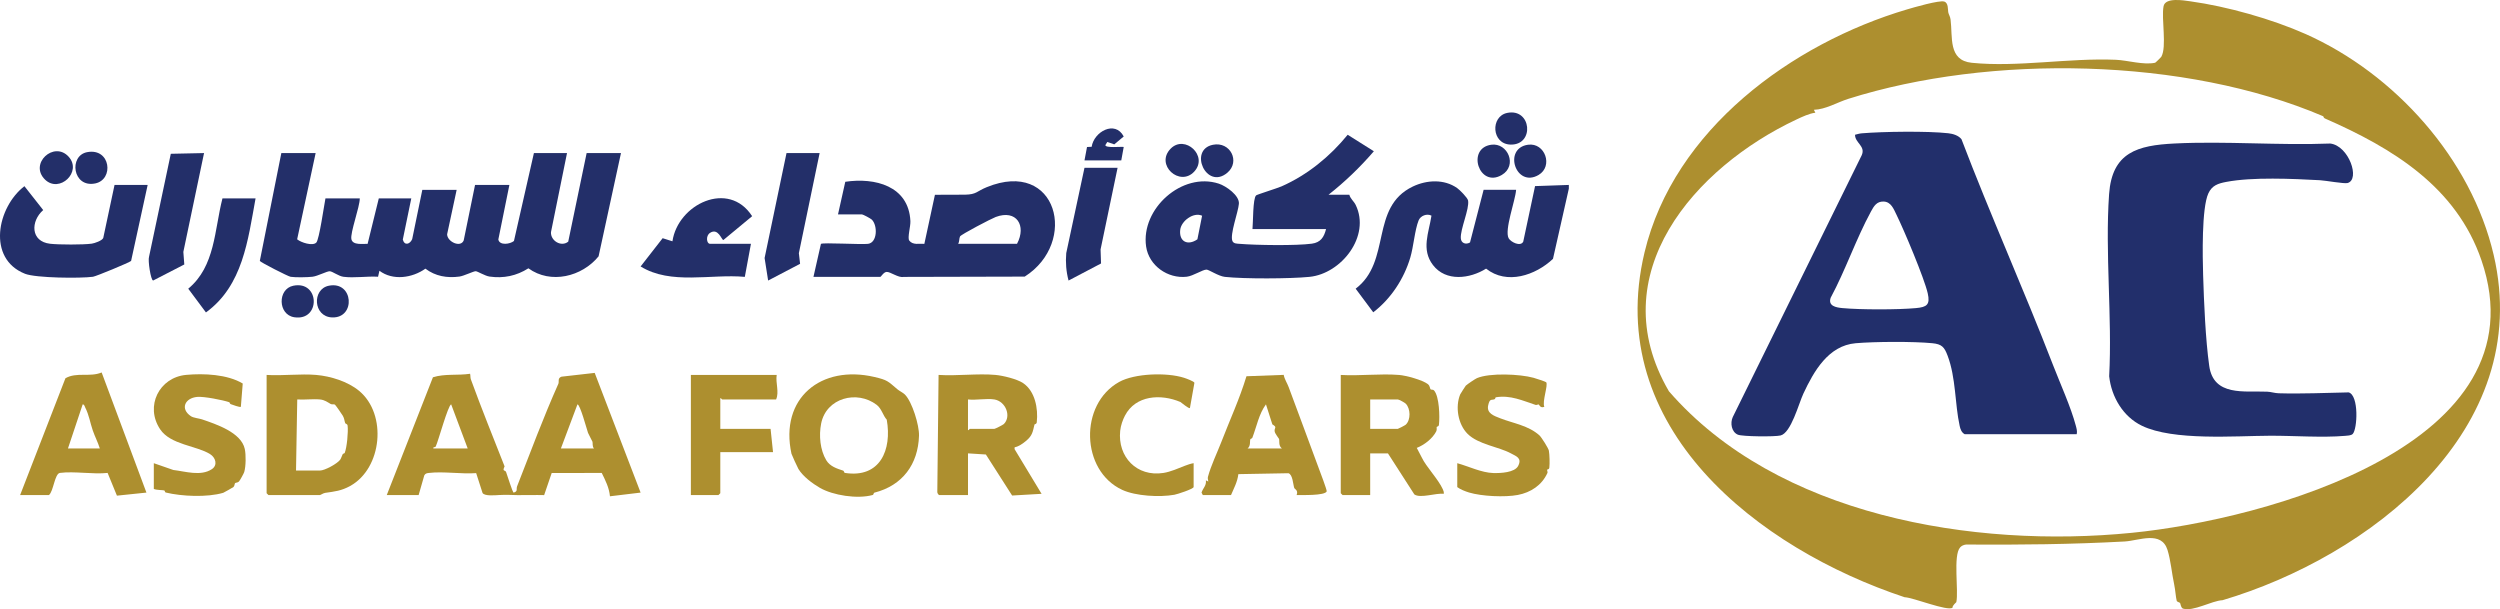 <?xml version="1.0" encoding="UTF-8"?>
<svg id="Layer_2" data-name="Layer 2" xmlns="http://www.w3.org/2000/svg" viewBox="0 0 2503.31 610.01">
  <defs>
    <style>
      .cls-1 {
        fill: #222f6b;
      }

      .cls-2 {
        fill: #232f69;
      }

      .cls-3 {
        fill: #ad8f2f;
      }
    </style>
  </defs>
  <g id="Layer_1-2" data-name="Layer 1">
    <g>
      <g>
        <path class="cls-2" d="M1570.92,188.87l-15.89,70.34c-17.5,16.51-46.26,26.32-66.98,9.78-16.23,10.16-40.26,13.34-53.21-3.63-11.93-15.63-4.13-32.21-1.48-49.42-4.53-2.41-10.98,.02-12.89,4.8-3.86,9.69-5.02,26.08-8.3,37.12-6.32,21.34-19.42,41.32-37.11,54.85l-17.61-23.63c36.22-27.44,13.95-81.57,57.26-102.31,13.91-6.66,31.36-7.61,44.38,1.56,2.58,1.82,10.44,9.68,10.94,12.48,1.46,8.3-7.89,28.65-7.29,37.78,.34,5.1,5.17,6.6,9.22,4.18l13.61-52.69h32.54c-.64,10.42-12.01,40.51-7.43,48.55,2.19,3.83,11.84,8.65,14.57,3.38l11.84-55.66,33.82-1.17v3.68Z"/>
        <path class="cls-2" d="M316.06,153.28l-18.52,86.35c3.88,3.23,15.47,7,19.17,3.28,2.97-2.99,7.83-37.6,9.17-44.22h34.38c.04,8.44-9.81,34.62-8.39,40.87s11.57,4.42,16.23,4.62l11.19-45.49h32.54l-8.49,41.21c1.72,6.36,7.12,4.73,9.39-.41l10.15-49.38h34.38l-9.55,44.52c.17,7.52,13.56,13.71,16.61,6.1l11.36-55.54h34.38l-11.06,54.61c1.17,6.25,11.7,4.73,15.63,1.51l19.99-88.03h33.15l-16.06,79.18c-.48,8.62,10.26,15.17,17.28,9.5l18.43-88.68h34.38l-22.42,103.39c-16.65,20.4-47.93,28.19-70.28,11.99-11.94,7.58-24.85,10.3-38.97,8.26-4.55-.66-12.03-5.36-13.82-5.35-2.27,0-11.77,4.74-16.28,5.36-12.29,1.67-24.13-.34-34.06-7.92-13.08,9.34-32.62,12.24-46.03,2.1l-1.39,5.99c-10.88-.68-24.12,1.49-34.74,.04-4.77-.65-10.95-5.43-13.6-5.53-2.86-.11-12.16,4.91-17.33,5.5-5.11,.59-17,.82-21.89,.06-2.59-.41-29.9-14.41-30.83-15.87l21.55-108.02h34.38Z"/>
        <path class="cls-2" d="M1330.26,195.01h20.87c1,3.98,4.57,6.53,6.36,10.21,15.14,31.18-14.29,68.82-46.28,72.01-19.53,1.95-65.35,2.12-84.72,.02-6.42-.7-16.06-7.3-18.4-7.29-3.94,0-13.34,6.4-19.78,7.14-18.93,2.17-37.9-11.05-40.68-30.25-5.46-37.65,35.94-75.01,72.8-62.95,7.39,2.42,20.8,11.89,20.11,20.15-.7,8.45-9.26,30.87-6.47,37.32,1.17,2.71,4.6,2.58,7.12,2.79,16.54,1.39,56.56,1.98,72.39-.16,8.86-1.2,12.2-6.55,14.23-14.62h-73.67c.68-5.86,.26-30.85,3.68-33.75,1.03-.87,21.18-7.14,25.39-8.99,25.94-11.44,48.5-29.9,66.26-51.69l26.21,16.5c-13.73,15.99-28.88,30.55-45.41,43.57Zm-126.57,20.99c-8.69-3.93-20.92,5.31-21.91,14.13-1.34,11.98,7.69,16.16,17.21,9.5l4.7-23.62Z"/>
        <path class="cls-2" d="M839.12,214.64l7.28-32.61c29.64-4.45,63.52,4.08,65.2,39.31,.26,5.49-3.09,16.54-1.17,19.51,3.6,4.81,10.02,2.91,15.15,3.31l10.59-49.11c10.01-.18,20.06,.07,30.08-.11,11.75-.21,11.54-3.34,21.82-7.53,70.68-28.83,91.94,55.26,38.02,89.56l-121.34,.31c-5.17,1.16-13.37-5.37-17.1-4.99-2.97,.3-5.46,4.95-6.19,4.95h-66.92l7.48-33.02c1.79-1.54,40.42,.83,47.21-.06,9.3-1.22,9.73-18.12,3.82-24.19-1.11-1.14-8.94-5.32-10.02-5.32h-23.94Zm179.26,29.46c9.63-18.16-.46-34.62-21.33-26.84-4.29,1.6-34.75,17.5-35.75,19.5s-.48,5.12-1.86,7.34h58.94Z"/>
        <path class="cls-3" d="M1400.86,375.43c7.14,.58,23.54,5.04,28.87,9.19,2.37,1.84,1.88,4.37,2.8,5.25,.61,.58,2.41-.04,3.4,1.07,5.34,6.03,5.83,26.44,4.93,34.28-.26,2.26-2.05,1.67-2.27,2.36-.27,.85,.53,2.51-.55,4.55-3.83,7.24-11.86,13.38-19.39,16.36l4.96,9.52c4.42,9.42,16.44,21.6,21.12,31.89,.7,1.53,1.2,2.85,.93,4.58-7.69-1.06-23.42,4.84-29.44,.59l-26.42-41.08h-17.8v41.73h-27.63l-1.84-1.84v-118.44c18.94,1.14,39.58-1.53,58.32,0Zm-28.85,54h27.63c.45,0,7.27-3.51,8.03-4.24,5.07-4.88,4.83-15.92-.02-20.95-1.14-1.18-6.92-4.27-8.01-4.27h-27.63v29.46Z"/>
        <path class="cls-3" d="M996.9,375.43c7.26,.65,21.43,4.07,27.49,8.12,12.06,8.07,15.29,25.56,13.75,39.21-.26,2.26-2.11,1.72-2.27,2.35-1.8,7.1-1.9,11.02-8.64,16.5-3.33,2.7-6.94,5.42-11.25,6.28l-.09,1.79,27.06,44.79-29.49,1.71-26.28-41.08-17.9-1.13v41.73h-28.85c-.61,0-2.02-2.03-1.88-3.05l1.27-117.23c18.45,1.21,38.88-1.63,57.09,0Zm-1.23,24.55c-7.65-1.29-18.36,.95-26.4,0v30.68c.9,.33,1.47-1.23,1.84-1.23h24.56c.78,0,8.7-4,9.54-4.86,7.7-7.78,1.86-22.68-9.54-24.6Z"/>
        <path class="cls-3" d="M316.68,375.43c14.35,1.24,31.61,6.55,42.95,15.98,28.23,23.48,23.04,77.51-9.01,95.22-8.86,4.9-15.43,5.49-25.07,6.9-1.85,.27-4.61,2.18-5.18,2.18h-51.57l-1.84-1.84v-118.44c16.11,1.02,33.81-1.37,49.73,0Zm3.68,24.55c-7.25-.68-15.36,.5-22.72,0l-1.23,71.19h23.94c4.79,0,17.1-6.72,20.2-10.75,1.06-1.38,1.66-3.8,2.56-5.56,.36-.71,1.89-.9,2-1.16,2.28-5.5,3.72-21.45,2.96-27.41-.27-2.14-2.02-1.6-2.44-2.73-.91-2.47-.69-4.33-2.35-7.24-.86-1.52-7.32-10.8-7.91-11.15-1.13-.67-2.99,.07-4.23-.63-3.07-1.74-5.9-4.1-10.8-4.56Z"/>
        <path class="cls-3" d="M898.49,389.72c2.19,1.85,5.78,3.49,7.6,5.32,7.32,7.35,14.44,30.86,14.14,41.18-.86,28.7-16.52,49.91-44.62,57.08-.98,.25-.75,2.07-1.75,2.35-15.28,4.25-39.81,.4-52.92-7.19-7.72-4.47-16.8-11.31-21.46-18.86-.81-1.31-6.77-14.36-6.96-15.23-12.07-55.59,29.6-89.45,83.2-76.86,12.97,3.05,13.2,4.1,22.78,12.2Zm-20.58,15.71c-19.77-15.13-50.64-7.02-55.69,18.77-2.35,11.99-1.01,26.39,5.15,36.66,3.7,6.17,10.66,8.38,16.95,10.4,.88,.28,.82,2.15,1.72,2.29,35.29,5.5,47.22-23.13,41.89-53.32-3.67-3.94-5.12-11.04-10.02-14.79Z"/>
        <path class="cls-3" d="M387.28,495.71l46.23-117.94c12.03-3.76,24.82-1.64,37.2-3.5,.49,1.69,.16,3.89,.73,5.47,10.55,28.99,22.93,59.57,33.81,87.26-2.61,5.6,.5,3.26,1.51,5.67,.93,2.21,6.54,20.88,7.6,20.58,4.5-1.29,2.31-3.46,3.43-6.34,13.53-34.61,26.38-69.17,41.3-102.6,.97-2.17-1.04-5.64,3.14-7.13l33.26-3.79,45.96,119.86-30.69,3.69c-.8-8.62-4.5-15.75-8.21-23.36l-50.12,.04-7.57,22.15c-8.95-.24-17.93,.12-26.89,0-6.74-.09-10.36-.52-18.36-.07-4.11,.23-14.39,1.24-16.42-2.07l-6.4-19.89c-14.81,1.13-32.79-1.91-47.21-.18-2.04,.24-3.68,.44-4.74,2.47l-5.65,19.68h-31.92Zm46.66-46.64h34.38l-16.56-44.19c-3.22,1.15-12.76,36.41-15.4,42.08-.66,1.41-2.87,.2-2.41,2.12Zm127.7,0h33.15c-1.93-1.95-1.08-5.52-1.53-6.75s-3.99-7.51-4.48-8.93c-1.4-4.08-7.9-28.45-10.57-28.48l-16.58,44.16Z"/>
        <path class="cls-3" d="M20.15,495.71l45.36-116.95c11.11-6.43,24.6-.84,36.28-5.81l44.83,120.29-29.54,3.07-9.32-22.76c-14.91,1.57-33.3-1.88-47.74-.02-5.32,.69-6.41,18.47-11,22.17H20.15Zm47.89-46.64h31.92c-1.89-6.17-4.99-12.01-7.08-18.1-2.65-7.69-3.63-15.19-7.61-23.06-.59-1.16-.77-2.91-2.48-3.02l-14.75,44.18Z"/>
        <path class="cls-3" d="M1204.41,495.71l-1.3-2.49c1.68-4.85,5-6.86,4.38-12.25l2.44,1.24c-.13-1.61-.85-2.98-.41-4.67,2.98-11.25,9.26-24.19,13.29-34.62,8.72-22.58,18.35-43.29,25.3-66.17l37.3-1.38c.82,4.46,3.45,8.15,4.98,12.29,9.53,25.76,20.54,55.08,30.23,81.52,1.06,2.91,8.32,21.78,7.83,22.88-1.97,4.4-24.9,3.56-30.11,3.65,1.9-4.86-2.03-6.06-2.37-7.06-1.23-3.61-1.48-13.49-5.85-14.8l-50.12,.92c-.95,7.9-4.53,14.24-7.35,20.93h-28.24Zm44.82-46.64h34.38c-3.67-2.71-2.23-7.89-2.88-9.59-.19-.5-3.93-5.13-4.34-7.27-.79-4.07,3.1-4.04-2.36-7.28l-6.39-20.04c-7.06,9.56-9.26,21.99-13.62,33.41-.34,.89-1.78,.94-2.03,1.56-.7,1.79,.53,6.69-2.76,9.21Z"/>
        <path class="cls-2" d="M147.85,185.19l-16.58,76.09c-1.43,1.49-35.12,15.44-38.17,15.85-12.46,1.71-57.17,1.3-68.02-2.98-38.38-15.15-27.92-66.7-.63-87.72l18.81,23.92c-12.61,11-12.95,31.5,6.97,33.74,8.9,1,32.91,1.08,41.64-.11,2.89-.39,10.4-3.01,11.51-5.68l11.31-53.13h33.15Z"/>
        <path class="cls-3" d="M153.99,463.8l19.59,6.81c12.05,1.41,27.48,6.54,38.57-.84,6.06-4.03,3.83-11.53-1.79-15.06-13.61-8.52-39.58-9.28-49.99-24.85-15.44-23.09-.99-52.02,26.12-54.49,17.68-1.61,41.19-.58,56.57,8.66l-1.88,23.31c-.79,.81-8.4-2.03-10.06-2.62-1.1-.39-1.04-1.8-1.6-1.99-6.44-2.18-25.31-5.89-32-5.3-12.36,1.09-17.38,11.95-6.29,19.36,2.5,1.67,8.48,2.25,10.99,3.11,14.06,4.83,39.29,13.03,42.89,29.67,1.25,5.81,1.16,17.29-.54,23.05-.44,1.49-4.33,8.51-5.28,9.51-1.29,1.36-3.19,.97-3.88,1.66s-.29,2.58-1.66,3.88c-.44,.42-9.61,5.61-10.2,5.79-15.98,4.74-41.58,3.62-57.58-.28-1.02-.25-.76-1.86-1.51-2.09-1.45-.45-7.88-.27-10.44-1.51v-25.77Z"/>
        <path class="cls-3" d="M1459.18,463.8c11.38,3.14,24.33,9.55,36.2,9.87,7.08,.19,21.37-.4,24.81-7.17,4.01-7.91-1.86-9.58-7.34-12.56-12.11-6.59-32.58-8.83-43.31-19.51-9.66-9.61-12.51-27.16-7.41-39.51,.2-.49,5.23-8.39,5.61-8.76,1.31-1.31,9.4-6.78,11.2-7.54,12.84-5.43,42.99-4.09,56.61-.34,1.88,.52,12.34,3.92,12.72,4.48,2.06,3.07-4.2,19.23-1.91,24.6-4.13,1.67-5.01-2.2-5.7-2.37-.63-.15-2.02,.79-3,.47-13.02-4.27-25.16-10.06-39.82-7.64-.62,.1-.45,1.56-1.18,1.88-3.15,1.4-4.87-1.23-6.51,6.15-1.78,7.99,5.67,10.51,12.15,13.02,13.18,5.11,28.33,7.22,39.27,17.19,1.87,1.7,8.93,12.8,9.36,15.22,.71,4.01,.93,12.91,.46,16.91-.26,2.17-2.11,1.78-2.17,2.02-.25,.96,.73,2.36,.26,3.4-5.58,12.25-16.68,19.53-29.66,22.01-12.9,2.46-36.21,1.36-48.79-2.44-3.65-1.1-8.79-3.09-11.83-5.43v-23.93Z"/>
        <path class="cls-3" d="M1195.2,487.73c-.63,2.06-16.36,7.16-19.32,7.69-14.78,2.61-38.67,1.35-52.2-4.92-41.53-19.22-43.23-85.76-3.05-108.04,15.58-8.64,47.57-9.72,64.95-4.18,1.98,.63,10.19,3.58,10.42,5.04l-4.5,25.24c-1.03,1.04-8.99-5.8-9.54-6.04-19.6-8.31-44.88-6.87-55.56,13.75-2.06,3.97-4.16,9.58-4.73,15.12-2.7,26.01,16.58,46.4,43.39,42.16,7.15-1.13,15.13-4.7,21.34-7.15,2.6-1.02,6.04-2.19,8.81-2.61v23.93Z"/>
        <path class="cls-3" d="M777.73,375.43c-1.27,8.05,2.71,17.1-.61,24.55h-54.03c-.37,0-.94-1.55-1.84-1.23v30.68h50.34l2.46,23.32h-52.8v41.12l-1.84,1.84h-27.63v-120.28h85.95Z"/>
        <path class="cls-2" d="M751.95,244.1l-6.15,33.13c-34.03-3.1-74.08,8.3-104.34-10.42l22.06-28.3,9.81,3.11c5.43-37.12,56.27-61.75,79.8-25.14l-28.82,23.87c-1.85-.17-5.14-12.52-13.36-7.16-4.55,2.96-3.35,10.91-.13,10.91h41.13Z"/>
        <polygon class="cls-2" points="820.71 153.28 799.92 253.5 801.15 264.15 769.15 280.92 765.61 258.37 787.55 153.28 820.71 153.28"/>
        <path class="cls-2" d="M204.32,153.28l-20.73,98.96,.95,12.58-31.18,16.07c-2.46-.16-5.39-20.44-4.13-23.75l21.8-103.15,33.29-.71Z"/>
        <path class="cls-2" d="M255.9,198.69c-7.66,41.73-12.71,87.32-49.69,114.15l-17.71-23.76c27.11-22.43,26.13-58.87,34.25-90.39h33.15Z"/>
        <path class="cls-2" d="M1119.07,168l-17.04,81.77,.46,14.05-32.52,17.1c-2.41-9.04-3.11-18.08-2.32-27.47l18.27-85.45h33.15Z"/>
        <path class="cls-2" d="M1085.92,160.64l2.53-13.44,4.65-.22c2.24-15.06,23.41-26.91,32.11-10.32l-9.46,7.9-6.98-2.4-1.95,3.13c.03,3.19,15.48,1.39,18.39,1.85l-2.45,13.49h-36.84Z"/>
        <path class="cls-2" d="M1493.28,144.92c16.48-2.26,26.5,20.84,10.53,30.26-22.86,13.49-35.71-26.81-10.53-30.26Z"/>
        <path class="cls-2" d="M1172.29,148.78c14.13-14.27,37.9,7.32,23.59,22.97-14.47,15.83-39.64-6.76-23.59-22.97Z"/>
        <path class="cls-2" d="M293.62,286.12c26.81-5.53,27.65,35.67,1.03,31.54-16.5-2.56-16.82-28.28-1.03-31.54Z"/>
        <path class="cls-2" d="M1530.11,144.92c17.01-2.33,25.38,21.52,10.53,30.26-22.83,13.43-36.05-26.76-10.53-30.26Z"/>
        <path class="cls-2" d="M45.12,179.86c-16.31-15.84,8.86-39.1,23.59-22.97,13.88,15.21-9.22,36.91-23.59,22.97Z"/>
        <path class="cls-2" d="M1214.51,144.97c17.4-3.53,27.65,16.8,14.48,27.97-20.99,17.82-39.25-22.95-14.48-27.97Z"/>
        <path class="cls-2" d="M87.36,152.34c23.52-4.34,26.94,27.44,8.03,31.33-22.72,4.67-26.78-27.87-8.03-31.33Z"/>
        <path class="cls-2" d="M1509.19,113.06c24.36-5,27.64,32.29,3.41,31.72-19.18-.45-20.35-28.25-3.41-31.72Z"/>
        <path class="cls-2" d="M329.23,286.11c24.83-5.04,27.22,32.55,3.39,31.74-19.12-.65-20.36-28.29-3.39-31.74Z"/>
      </g>
      <g>
        <path class="cls-3" d="M2308.5,34c89.46,39.77,165.98,124.94,188.46,221.21,41.15,176.23-125.85,302.56-271.42,345.77-10.92,.53-29.55,11.71-39.63,8.43-2.15-.7-2.48-4.78-2.83-5.38-.65-1.12-3.11-1.1-3.5-2.53-.9-3.34-1.36-10.89-2.52-16.27-2.31-10.74-3.47-24.25-6.67-34.5-6.16-19.7-28.76-9.29-43.02-8.52-52.78,2.85-105.61,3.44-158.75,3.06-2.29,.31-4.36,1.12-5.92,2.89-7.19,8.13-1.31,43.54-3.79,54.77-.07,.33-3.94,3.19-3.81,5.57-5.14,3.83-39.47-10.27-47.95-10.48-146.32-48.61-302.41-169.42-260.47-345.16,29.42-123.25,147.77-209.25,262.69-243.38,6.72-1.99,32.54-9.52,37.46-7.91,4.27,1.4,3.52,7.98,3.97,10.56,.39,2.27,1.94,4.26,2.34,7.32,2.31,17.67-2.65,41.01,21.27,43.43,45.91,4.64,97.02-5.01,144.23-3.02,11.7,.49,27.79,5.47,39.36,2.97,.42-.09,5.91-5.52,6.12-5.89,5.81-9.97-.07-38.25,2.3-50.65,1.75-9.1,19.72-5.96,26.94-4.95,36.52,5.06,81.44,17.68,115.13,32.66Zm17.82,82.42c-138.18-59.03-333.45-62.31-475.49-17.47-11.34,3.58-22.74,10.64-34.56,10.99l1.49,2.92c-5.96,.7-13.26,4.14-18.95,6.81-101.67,47.82-196.08,154.81-127.69,272.12,108.31,124.69,304.63,157.58,463.7,141.71,133.44-13.32,413.15-88.39,349.94-272.83-25.22-73.6-88.89-112.34-156.86-142.1-1.25-.55-1.36-2.05-1.58-2.14Z"/>
        <g>
          <path class="cls-1" d="M2079.46,434.78l-112.24-.04c-3.1-1.72-4.24-4.99-4.96-8.28-4.89-22.2-3.65-48-12.07-70.29-3.28-8.69-5.75-11.59-15.42-12.52-19.04-1.83-57.42-1.62-76.62,.02-27.39,2.35-41.94,28.09-52.42,50.53-4.66,9.98-12.28,39.35-22.85,41.85-5.96,1.41-38.24,1.11-42.72-.8-6.41-2.73-7.83-11.68-5.11-17.61l129.08-262.1c4.26-9.3-6.72-12.38-6.65-20.61,2.25-.54,4.27-1.23,6.63-1.43,21.25-1.8,65.99-2.39,86.77-.07,4.69,.52,10.17,2.18,13.18,5.95,28.93,75.96,62.34,150.23,91.63,226.02,7.12,18.41,18.04,42.5,22.89,60.92,.73,2.77,1.57,5.54,.88,8.44Zm-193.28-232.97c-7.04-.26-9.83,4.61-12.79,10.06-15.03,27.69-25.33,58.44-40.29,86.25-2.85,8.29,5.29,9.77,11.8,10.38,18.25,1.69,55.4,1.68,73.67,0,10.78-.99,14.32-3.37,11.72-14.78-3.46-15.23-23.85-63.61-31.39-78.9-2.73-5.53-5.32-12.73-12.73-13.01Z"/>
          <path class="cls-1" d="M2355.8,434.55c-1.63,1.63-5.4,1.68-7.68,1.88-23.09,1.98-51.37-.23-75.15-.12-35.14,.16-96.75,5.21-128.19-9.97-18.97-9.16-30.55-28.94-32.81-49.55,3.12-59.53-4.23-123.37-.09-182.38,2.95-41.98,28.59-48.88,65.47-50.72,51.22-2.57,104.57,2.07,156.02,.03,18.71,2.25,30.17,36.06,17.31,39.55-3.36,.91-22.14-2.52-27.58-2.81-27.47-1.47-67.48-3.37-94.02,1.71-8.06,1.54-14.19,3.49-17.85,11.56-6.75,14.86-5.74,63.64-5.19,81.69,.82,27.22,2.38,64.38,6.11,90.95,4.33,30.87,35.42,24.85,58.01,25.83,3.92,.17,7.45,1.48,11.64,1.6,23.31,.69,46.77-.45,70.03-.89,10.41,3.22,8.67,36.96,3.98,41.64Z"/>
        </g>
      </g>
    </g>
  </g>
</svg>